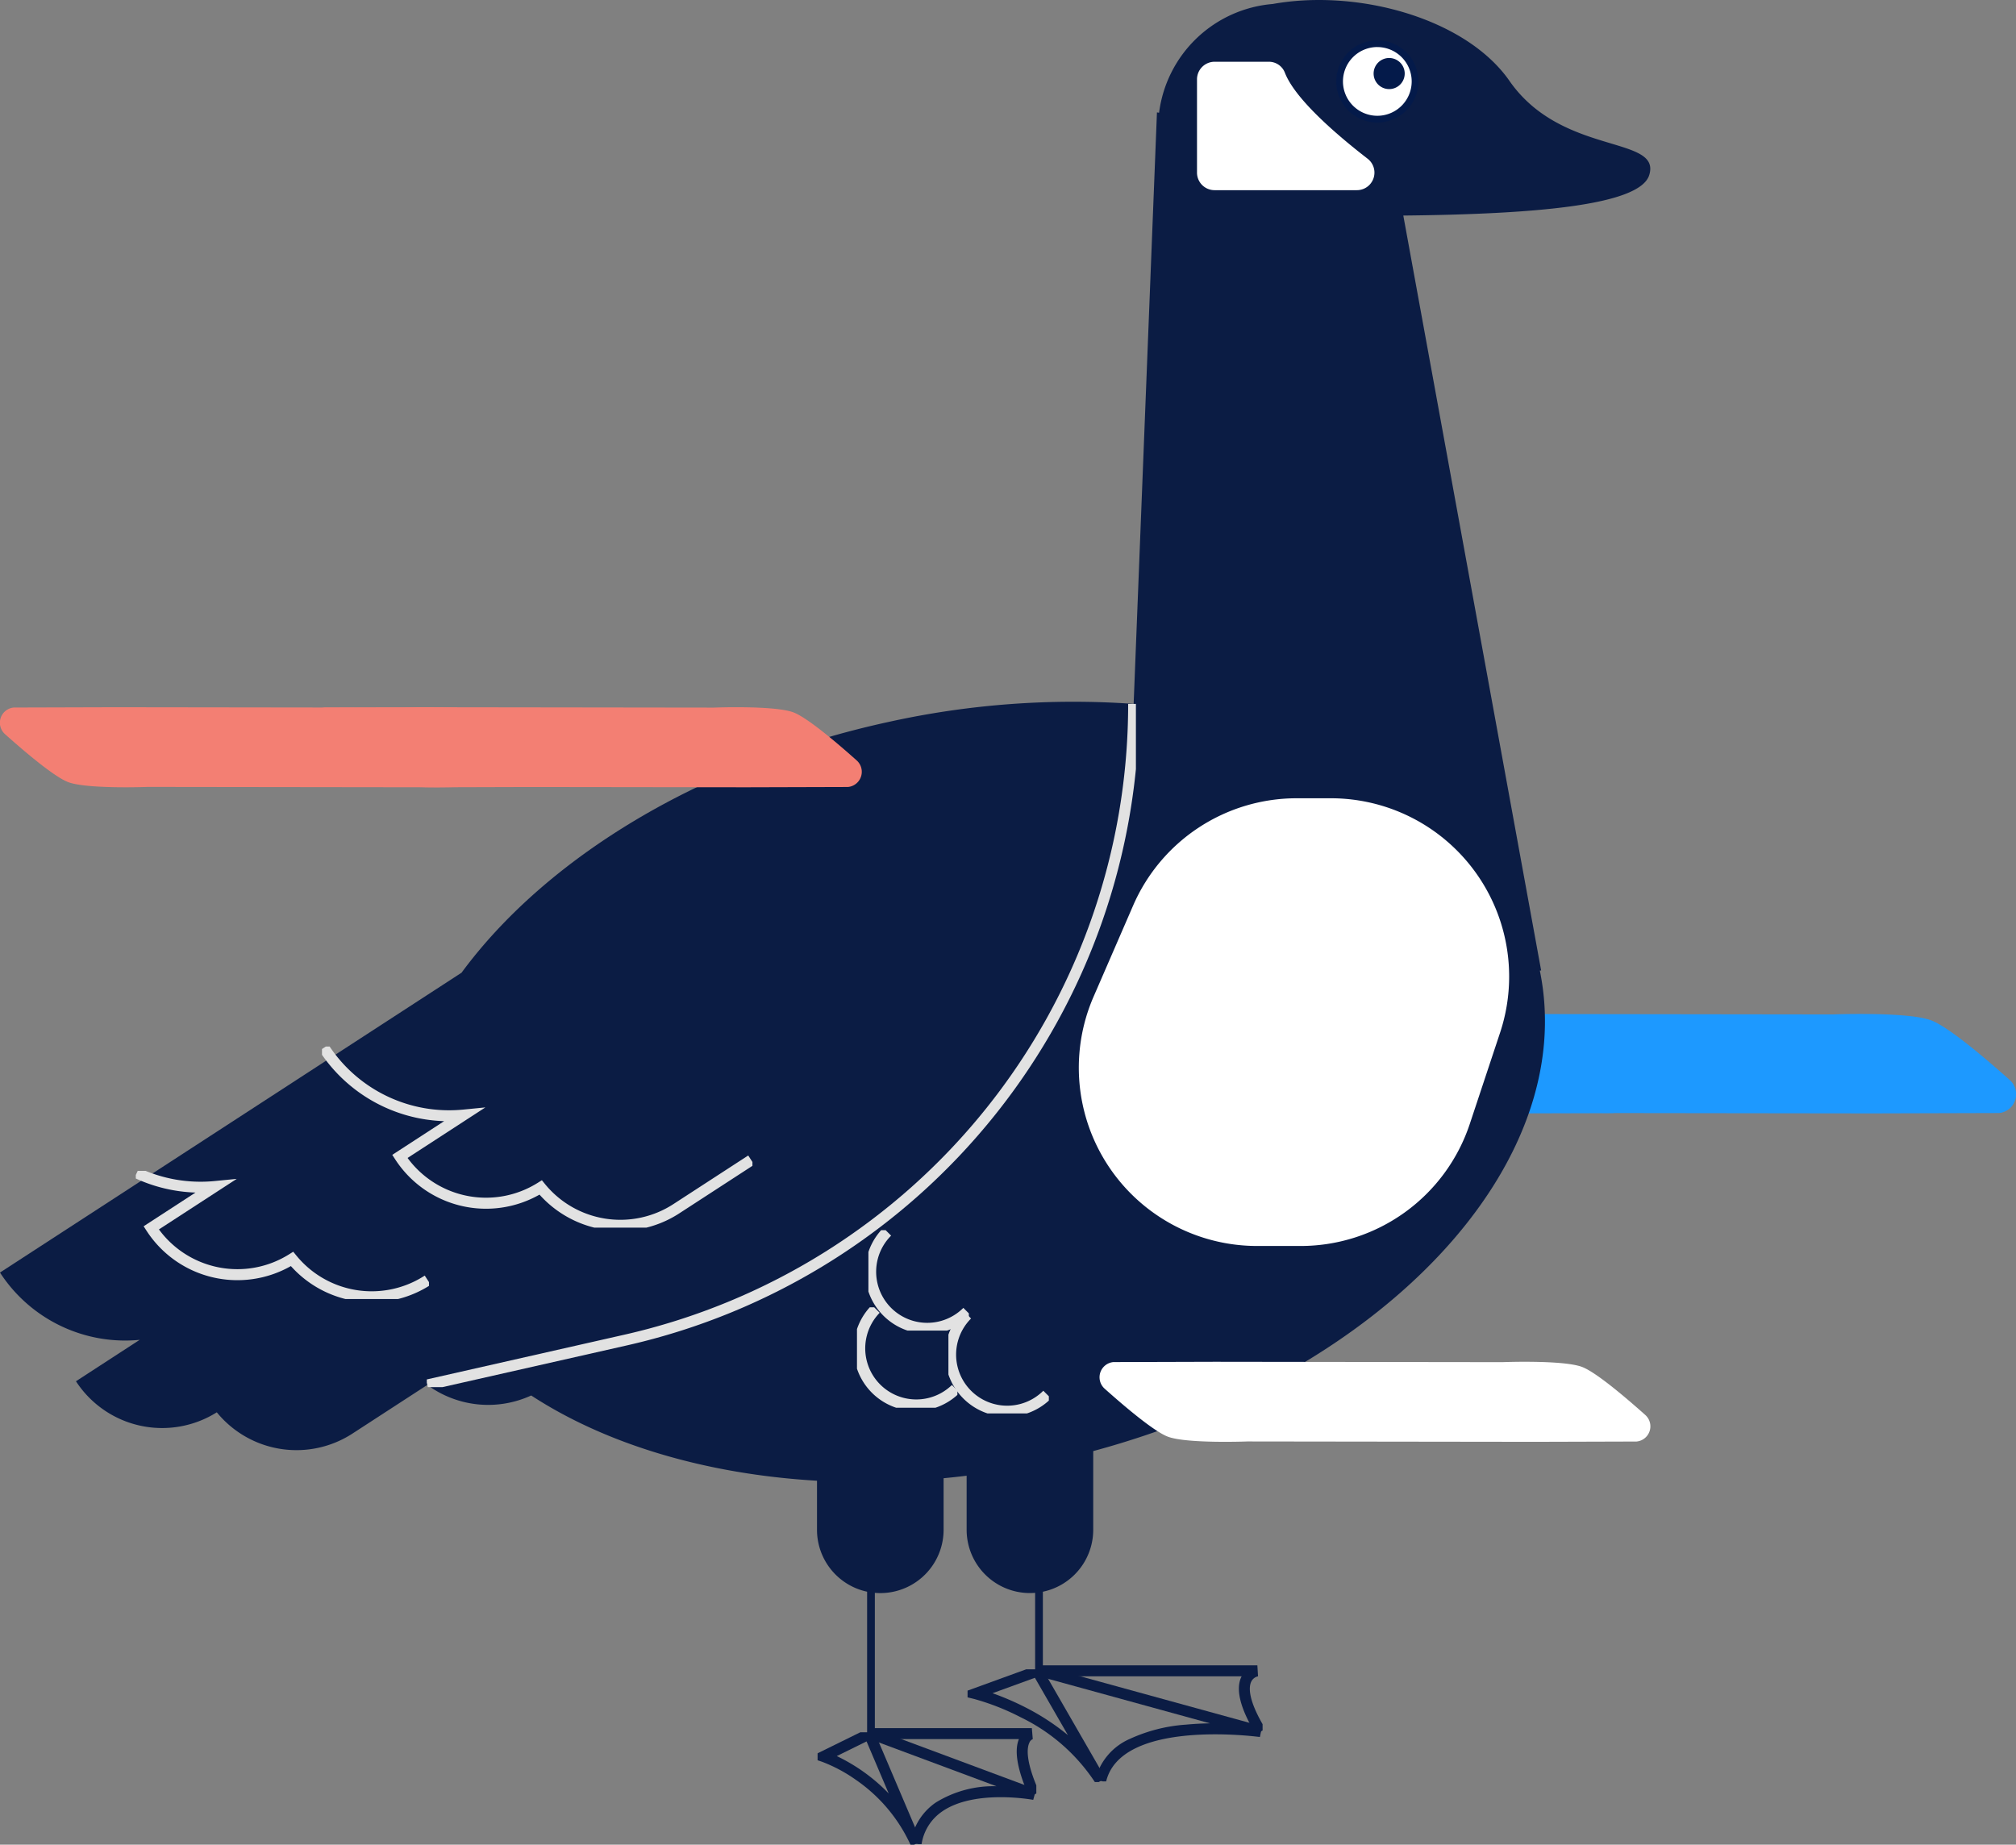 <svg xmlns="http://www.w3.org/2000/svg" xmlns:xlink="http://www.w3.org/1999/xlink" width="183.752" height="168.14" viewBox="0 0 183.752 168.14"><rect x="0" y="0" width="183.752" height="168.14" fill="#808080" stroke="none"/><defs><clipPath id="a"><rect width="150.418" height="168.14" fill="none"/></clipPath><clipPath id="b"><rect width="15.423" height="24.329" fill="none"/></clipPath><clipPath id="c"><rect width="15.076" height="10.281" fill="none"/></clipPath><clipPath id="d"><rect width="9.167" height="10.247" fill="none"/></clipPath><clipPath id="e"><rect width="20.733" height="24.352" fill="none"/></clipPath><clipPath id="f"><rect width="20.329" height="10.298" fill="none"/></clipPath><clipPath id="g"><rect width="12.309" height="10.278" fill="none"/></clipPath><clipPath id="h"><rect width="150.418" height="145.207" fill="none"/></clipPath><clipPath id="i"><rect width="64.632" height="62.279" fill="none"/></clipPath><clipPath id="j"><rect width="9.153" height="9.153" fill="none"/></clipPath><clipPath id="l"><rect width="9.154" height="9.153" fill="none"/></clipPath><clipPath id="m"><rect width="39.234" height="16.506" fill="none"/></clipPath><clipPath id="n"><rect width="26.723" height="11.685" fill="none"/></clipPath></defs><g transform="translate(-333.575 -3724.156)"><g transform="translate(306.619 2635.139)"><path d="M69.595,19.14l-11.522.033L25.54,19.131s-6.714.261-8.943-.515c-1.493-.518-4.734-3.236-7.22-5.453a1.729,1.729,0,0,1,.983-3.02l11.522-.033,32.533.043s6.714-.264,8.943.515c1.491.518,4.734,3.238,7.22,5.456a1.727,1.727,0,0,1-.983,3.018" transform="translate(139.554 1171.329)" fill="#1d99ff"/><path d="M69.595,19.14l-11.522.033L25.54,19.131s-6.714.261-8.943-.515c-1.493-.518-4.734-3.236-7.22-5.453a1.729,1.729,0,0,1,.983-3.02l11.522-.033,32.533.043s6.714-.264,8.943.515c1.491.518,4.734,3.238,7.22,5.456a1.727,1.727,0,0,1-.983,3.018" transform="translate(104.332 1171.329)" fill="#1d99ff"/></g><g transform="translate(333.575 3724.156)"><g clip-path="url(#a)"><g transform="translate(79.034 139.319)" style="isolation:isolate"><g clip-path="url(#b)"><path d="M206.562,362c-1.076-2.394-1.392-4.157-.942-5.246H191.49v-19.2h1v18.2H206.8l.083.993.02,0a.576.576,0,0,0-.331.337c-.216.452-.385,1.638.905,4.51Z" transform="translate(-191.784 -337.555)" fill="#0b1c44"/></g></g><g transform="translate(79.265 157.81)" style="isolation:isolate"><g clip-path="url(#c)"><path d="M196.879,392.961l-.986-.165a5.39,5.39,0,0,1,2.286-3.674,9.986,9.986,0,0,1,5.531-1.486l-11.66-4.342.349-.937,14.932,5.56-.269.96c-.053-.01-5.357-.992-8.314,1.067A4.423,4.423,0,0,0,196.879,392.961Z" transform="translate(-192.152 -382.632)" fill="#0b1c44"/></g></g><g transform="translate(74.521 157.893)" style="isolation:isolate"><g clip-path="url(#d)"><path d="M189.849,393.186a14.532,14.532,0,0,0-5.01-6.014,13.786,13.786,0,0,0-3.124-1.669l-1.154-.385,5.2-2.56.253.514.525-.223,4.231,9.941Zm-6.77-8.194a16.45,16.45,0,0,1,4.733,3.409l-2.019-4.745Z" transform="translate(-181.33 -382.821)" fill="#0b1c44"/></g></g><g transform="translate(94.348 133.59)" style="isolation:isolate"><g clip-path="url(#e)"><path d="M249.017,348.177c-1.431-2.351-1.878-4.118-1.33-5.251l.025-.051H228.594v-19.2h1v18.2h19.551l.061,1h.007a.9.9,0,0,0-.634.506c-.212.458-.327,1.622,1.291,4.281Z" transform="translate(-228.888 -323.673)" fill="#0b1c44"/></g></g><g transform="translate(94.63 152.075)" style="isolation:isolate"><g clip-path="url(#f)"><path d="M235.534,379.106l-.975-.221a5.492,5.492,0,0,1,3.15-3.719,14.627,14.627,0,0,1,5.123-1.3c.748-.071,1.485-.106,2.182-.117l-15.735-4.327.265-.964,20.219,5.56-.2.977C249.433,374.98,236.855,373.273,235.534,379.106Z" transform="translate(-229.357 -368.743)" fill="#0b1c44"/></g></g><g transform="translate(88.19 152.155)" style="isolation:isolate"><g clip-path="url(#g)"><path d="M226.386,379.357a16.924,16.924,0,0,0-6.855-6.054,21.881,21.881,0,0,0-4.254-1.672l-1.6-.392,7.11-2.585.2.563.53-.306,5.729,9.941Zm-9.426-8.249a24.751,24.751,0,0,1,3.027,1.305,21.188,21.188,0,0,1,3.848,2.518l-3.013-5.228Z" transform="translate(-214.685 -368.929)" fill="#0b1c44"/></g></g><g style="isolation:isolate"><g clip-path="url(#h)"><path d="M137.583,7.372C133.651,1.719,123.861-1.044,116.01.363a11.391,11.391,0,0,0-10.362,9.912l-.195-.029-2.124,53.913a77.978,77.978,0,0,0-22.355,1.649c-17.189,3.737-31.251,12.46-38.905,22.854L0,115.993H0a13.609,13.609,0,0,0,12.734,6.132L6.925,125.9a9.37,9.37,0,0,0,12.837,2.831,9.371,9.371,0,0,0,12.367,1.936l6.82-4.431a9.38,9.38,0,0,0,9.469.96c6.8,4.437,15.877,7.174,26.05,7.771v4.472a5.769,5.769,0,1,0,11.539,0v-4.7q1.046-.1,2.1-.228v4.926a5.769,5.769,0,1,0,11.538,0v-7.072c0-.035,0-.069,0-.1,26.421-7.134,44.346-26.127,40.705-43.8l.121-.009L127.908,19.647c11.8-.123,21.552-.9,22.415-3.689,1.126-3.644-7.962-1.719-12.74-8.586" transform="translate(-0.001 0)" fill="#0b1c44"/></g></g><path d="M272.341,14.617c.9,2.362,4.586,5.569,7.549,7.86a1.6,1.6,0,0,1-.988,2.866H265.938a1.6,1.6,0,0,1-1.6-1.605V15.243a1.605,1.605,0,0,1,1.6-1.605h4.93a1.562,1.562,0,0,1,1.473.979" transform="translate(-155.235 -8.009)" fill="#fff"/><path d="M302.715,13.094a3.438,3.438,0,1,1-3.438-3.438,3.438,3.438,0,0,1,3.438,3.438" transform="translate(-173.737 -5.671)" fill="#fff"/><path d="M298.839,16.4a3.745,3.745,0,1,1,3.745-3.746h0a3.749,3.749,0,0,1-3.745,3.745m0-6.877a3.132,3.132,0,1,0,3.131,3.132h0a3.135,3.135,0,0,0-3.131-3.131" transform="translate(-173.299 -5.233)" fill="#041a4a"/><path d="M306.181,14.229a1.417,1.417,0,1,1-1.418-1.418,1.418,1.418,0,0,1,1.418,1.418" transform="translate(-178.146 -7.524)" fill="#041a4a"/><g transform="translate(38.903 64.158)" style="isolation:isolate"><g clip-path="url(#i)"><path d="M94.477,218.012l-.221-.975,18.05-4.087a58.929,58.929,0,0,0,45.94-57.5h1a59.929,59.929,0,0,1-46.719,58.478Z" transform="translate(-94.321 -155.447)" fill="#e2e2e2"/></g></g><g transform="translate(78.111 119.16)" style="isolation:isolate"><g clip-path="url(#j)"><path d="M194.91,298.363a5.653,5.653,0,0,1-4-9.652l.707.707A4.655,4.655,0,0,0,198.2,296l.707.707A5.638,5.638,0,0,1,194.91,298.363Z" transform="translate(-189.548 -288.919)" fill="#e2e2e2"/></g></g><g transform="translate(86.446 119.681)" style="isolation:isolate"><g clip-path="url(#j)"><path d="M215.1,299.625a5.654,5.654,0,0,1-4-9.652l.707.707a4.655,4.655,0,0,0,6.584,6.584l.707.707A5.638,5.638,0,0,1,215.1,299.625Z" transform="translate(-209.743 -290.181)" fill="#e2e2e2"/></g></g><g transform="translate(79.153 112.127)" style="isolation:isolate"><g clip-path="url(#l)"><path d="M197.434,281.326a5.655,5.655,0,0,1-4-9.654l.707.707a4.655,4.655,0,0,0,6.584,6.584l.707.707A5.618,5.618,0,0,1,197.434,281.326Z" transform="translate(-192.072 -271.879)" fill="#e2e2e2"/></g></g><g transform="translate(29.348 95.389)" style="isolation:isolate"><g clip-path="url(#m)"><path d="M98.557,248.076a9.889,9.889,0,0,1-7.376-3.3,9.87,9.87,0,0,1-13.149-3.205l-.272-.419,4.728-3.072a14.1,14.1,0,0,1-11.38-6.415l.839-.545a13.109,13.109,0,0,0,12.266,5.907l2.033-.2-7.091,4.607A8.87,8.87,0,0,0,91.022,243.7l.375-.235.279.343a8.872,8.872,0,0,0,11.708,1.832l6.82-4.431.545.839-6.82,4.431A9.849,9.849,0,0,1,98.557,248.076Z" transform="translate(-71.354 -231.277)" fill="#e2e2e2"/></g></g><g transform="translate(12.377 106.722)" style="isolation:isolate"><g clip-path="url(#n)"><path d="M51.626,270.819a9.888,9.888,0,0,1-7.376-3.3A9.87,9.87,0,0,1,31.1,264.31l-.272-.419,4.728-3.072a14.179,14.179,0,0,1-5.568-1.34l.426-.9a13.177,13.177,0,0,0,6.867,1.192l2.033-.2-7.091,4.607a8.871,8.871,0,0,0,11.867,2.268l.375-.235.279.343a8.871,8.871,0,0,0,11.707,1.832l.545.839A9.849,9.849,0,0,1,51.626,270.819Z" transform="translate(-30.114 -258.84)" fill="#e2e2e2"/></g></g><path d="M261.193,176.291h-3.117a16.251,16.251,0,0,0-14.907,9.78l-3.606,8.309A16.25,16.25,0,0,0,254.47,217.1h3.965a16.25,16.25,0,0,0,15.423-11.131l2.758-8.309a16.25,16.25,0,0,0-15.423-21.369" transform="translate(-139.889 -103.53)" fill="#fff"/></g></g><g transform="translate(220.443 2607.182)"><path d="M57.734,17.378l-9.274.027-26.186-.034s-5.4.21-7.2-.415c-1.2-.417-3.81-2.6-5.811-4.389a1.392,1.392,0,0,1,.791-2.431l9.274-.027,26.186.034s5.4-.212,7.2.415c1.2.417,3.81,2.607,5.811,4.391a1.39,1.39,0,0,1-.791,2.429" transform="translate(132.683 1171.329)" fill="#f37f73"/><path d="M57.734,17.378l-9.274.027-26.186-.034s-5.4.21-7.2-.415c-1.2-.417-3.81-2.6-5.811-4.389a1.392,1.392,0,0,1,.791-2.431l9.274-.027,26.186.034s5.4-.212,7.2.415c1.2.417,3.81,2.607,5.811,4.391a1.39,1.39,0,0,1-.791,2.429" transform="translate(104.332 1171.329)" fill="#f37f73"/></g><g transform="translate(312.321 2659.843)"><path d="M57.734,17.378l-9.274.027-26.186-.034s-5.4.21-7.2-.415c-1.2-.417-3.81-2.6-5.811-4.389a1.392,1.392,0,0,1,.791-2.431l9.274-.027,26.186.034s5.4-.212,7.2.415c1.2.417,3.81,2.607,5.811,4.391a1.39,1.39,0,0,1-.791,2.429" transform="translate(112.683 1178.329)" fill="#fff"/></g></g></svg>
